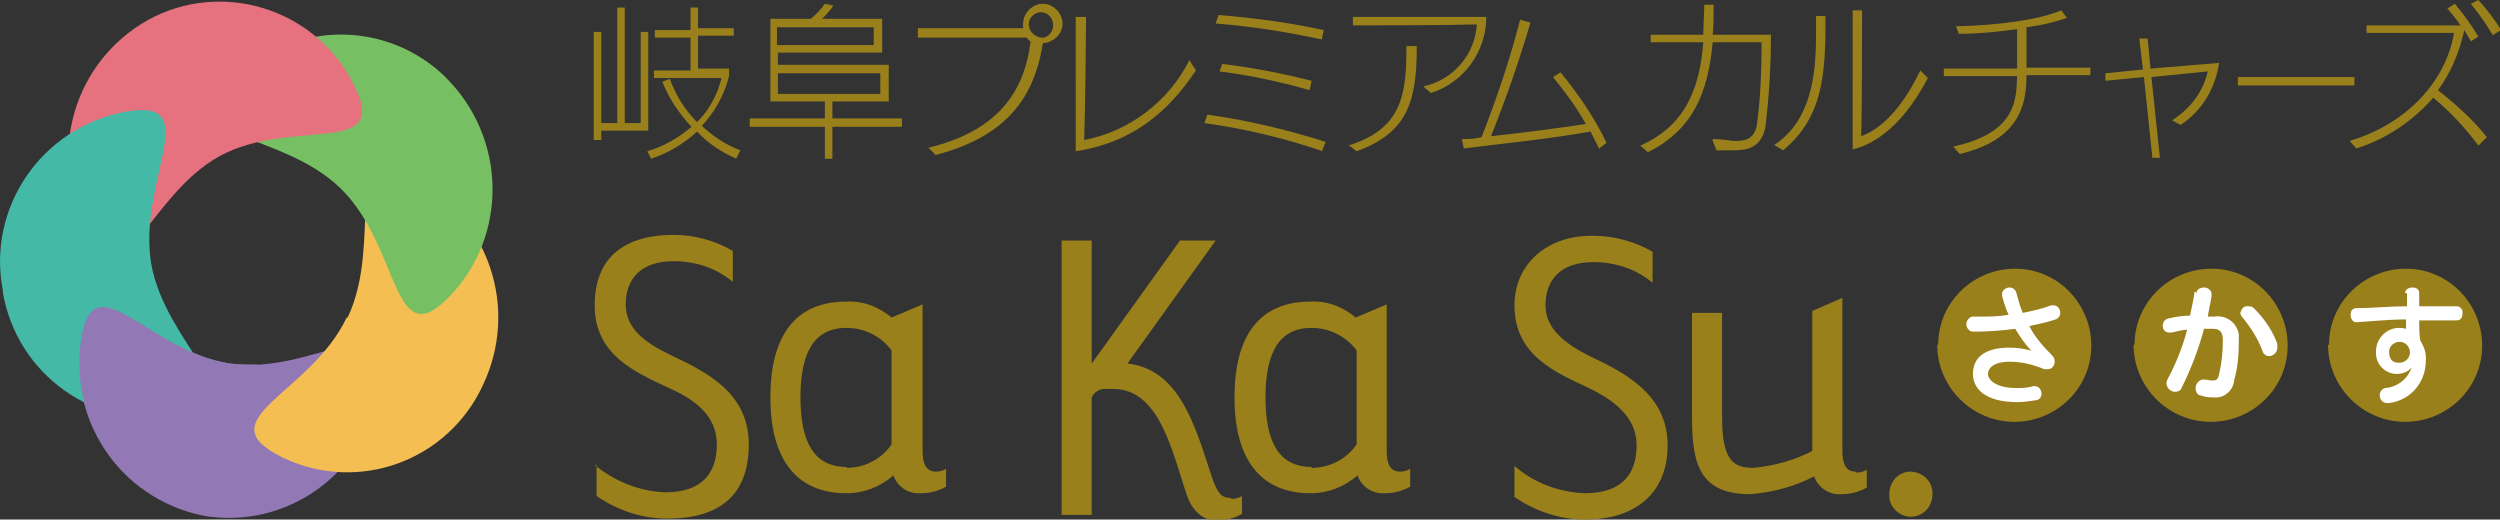 <svg xmlns="http://www.w3.org/2000/svg" viewBox="0 0 266.1 55.3"><rect x="0" y="0" width="266.1" height="55.3" fill="#333333" stroke="none"/><defs><style>.cls-1{fill:#9a801b}.cls-4{fill:#9279b5}</style></defs><g id="_レイヤー_1" data-name="レイヤー_1"><path class="cls-1" d="M206.3 36.7c0-4.5 3.7-8.1 8.2-8.1 4.5 0 8.1 3.7 8.1 8.2 0 4.5-3.7 8.1-8.2 8.1-4.5 0-8.2-3.7-8.2-8.2zm20.9 0c0-4.5 3.7-8.1 8.2-8.1 4.5 0 8.1 3.7 8.1 8.2 0 4.5-3.7 8.1-8.2 8.1-4.5 0-8.2-3.7-8.2-8.2zm20.7 0c0-4.5 3.7-8.1 8.2-8.1 4.5 0 8.1 3.7 8.1 8.2 0 4.5-3.7 8.1-8.2 8.1-4.5 0-8.2-3.7-8.2-8.2z"/><path d="M216.2 37.3c-.7-.7-1.2-1.5-1.7-2.3-1.5.2-3 .3-4.5.3-.4 0-.7-.4-.7-.8s.3-.7.6-.8h.6c1.1 0 2.2 0 3.3-.2-.3-.6-.5-1.3-.7-2v-.2c0-.4.4-.7.8-.7.3 0 .6.2.7.5.2.7.4 1.5.7 2.2 1-.2 2-.4 3-.8h.3c.4 0 .7.4.7.8 0 .3-.2.6-.5.7-.9.3-1.8.5-2.8.7.6 1.2 1.5 2.2 2.4 3.1.2.2.3.4.3.7 0 .4-.3.8-.7.8h-.4c-1.2-.5-2.4-.8-3.7-.8-1.7 0-2.3.7-2.3 1.3s.8 1.5 3 1.5c.6 0 1.2 0 1.8-.2h.2c.4 0 .7.4.7.8s-.3.7-.6.7c-.7.1-1.3.2-2 .2-3.2 0-4.7-1.3-4.7-3s1.2-2.8 3.9-2.8c.7 0 1.5.1 2.2.3zm17.6-6.1c0-.4.4-.6.8-.6s.8.3.8.7v.2c-.1.7-.3 1.5-.4 2.2h.7c1.2-.2 2.4.6 2.6 1.9v.7c0 1.4-.1 2.8-.5 4.2-.1 1.1-1.1 1.9-2.1 1.8-.5 0-.9 0-1.4-.2-.4 0-.6-.4-.6-.8s.3-.8.7-.9h.2c.3 0 .6.1.9.1.4 0 .6-.1.7-.7.3-1.2.4-2.4.4-3.6 0-.8-.3-1.2-1-1.2h-1c-.6 2.2-1.4 4.3-2.4 6.3-.1.3-.4.4-.7.4-.4 0-.8-.3-.9-.8 0-.2 0-.3.1-.5.9-1.7 1.6-3.4 2.1-5.3-.6 0-1.1.2-1.7.3h-.2c-.4 0-.7-.3-.7-.7 0-.4.2-.7.6-.8.8-.2 1.6-.3 2.3-.3.2-.9.4-1.8.5-2.6m4.9 2.3c0-.4.4-.8.8-.7.2 0 .4 0 .6.2 1.1 1.1 2 2.4 2.5 3.8v.4c0 .5-.4.9-.9.9-.3 0-.6-.2-.7-.6-.5-1.3-1.2-2.4-2.1-3.5-.2-.2-.2-.4-.3-.6m17.6-2c0-.4.4-.6.8-.6s.7.2.7.6v1.4h4c.4 0 .7.4.6.8 0 .4-.2.7-.6.7h-4c0 .7 0 1.4.1 2.1.4.7.7 1.4.6 2.2 0 2.3-1.6 4.2-3.9 4.5h-.2c-.5 0-.8-.4-.8-.8s.2-.7.6-.8c1.3-.1 2.4-1 2.8-2.2-.4.5-1 .7-1.6.7-1.2 0-2.2-1-2.2-2.2v-.2c0-1.3 1-2.4 2.3-2.5.3 0 .6 0 .9.1v-1c-1.8 0-3.7.2-5.3.3-.4 0-.6-.4-.6-.8s.2-.7.6-.7c1.7 0 3.5-.2 5.4-.2v-1.4zm-.8 7.4c.6.1 1.2-.3 1.3-.9.1-.6-.3-1.2-.9-1.3-.6-.1-1.2.3-1.3.9v.2c0 .6.3 1.1.9 1.1" fill="#fff"/><path class="cls-1" d="M64 13.9v1h-.8V3.4h.8v9.7h1.7V.8h.8v12.3h1.7V3.4h.8v10.5h-5.1zm14.4 3c-1.6-.7-3-1.6-4.2-2.9-1.4 1.3-3.1 2.3-4.9 2.9l-.4-.8c1.7-.5 3.3-1.4 4.7-2.6-1.3-1.4-2.4-3-3.1-4.8l.8-.3c.6 1.7 1.6 3.3 2.9 4.6 1.3-1.3 2.2-3 2.6-4.7h-7.2v-.8h3.9V4h-3.8v-.8h3.8V.8h.8V3h3.8v.8h-3.8v3.5h3.3v.8c-.5 2-1.5 3.8-2.9 5.3 1.2 1.1 2.5 2 4.1 2.6l-.4.8zm10.2-3.4v3.4h-.8v-3.4h-8v-.9h8v-1.8H82V2h4.3c.6-.5 1.1-1 1.5-1.6l.9.2c-.3.5-.8 1-1.2 1.4h6.4v3.6H82.8v1.3h11.8v3.9h-6v1.8H96v.9h-7.4zM93 2.9H82.7v1.9H93V2.9zm.7 4.9H82.8V10h10.9V7.8zm4.8 8c7.4-1.7 10.5-5.7 11.2-11.4-.2-.1-.3-.2-.4-.4H97.7V3h11.2v-.5c0-1.1 1-2.1 2.1-2.1s2.1 1 2.1 2.1-.9 2-2.1 2.1c-1 6.5-4.6 10.1-11.4 11.9l-.8-.8zm12.3-14.5c-.7 0-1.3.6-1.3 1.3 0 .7.6 1.3 1.3 1.4s1.3-.6 1.3-1.3c0-.8-.6-1.4-1.3-1.4m16.5 6.2c-2 2.9-5.5 7.5-12.8 8.6V1.8h1.1c0 1.6-.1 10.6-.2 13.1 4.8-.9 9-4.1 11.2-8.5l.7 1.1zm13.5 8.6c-4.1-1.4-8.3-2.4-12.6-3l.3-.9c4.3.6 8.5 1.6 12.6 2.9l-.4 1zm-.1-11.9c-3.7-.8-7.5-1.4-11.3-1.7l.3-.9c3.8.3 7.5.8 11.2 1.6l-.2 1zm-1.3 5.4c-3.1-.9-6.4-1.6-9.6-2l.3-.8c3.2.4 6.4 1 9.5 1.8l-.2 1zm4.1 5.9c5.8-1.8 6.2-5.5 6.2-10.6h1.1c0 5.8-.9 9.2-6.4 11.2l-.9-.7zm8-6.3c3.2-.7 5.5-3.4 5.7-6.6-1.3 0-1.9.1-13.2.1v-.9h14.2c0 3.7-2.4 7-5.9 8.1l-.8-.7zm18.7 6.6l-.9-1.8c-4.4.8-10.4 1.4-13.5 1.8l-.2-1c.7 0 1.3 0 2.1-.2 1.6-4.1 3-8.2 4.1-12.5l1.1.3c-1.2 4.1-2.6 8.1-4.2 12.1 3.8-.4 8.1-1 10.1-1.3-1-1.8-2.2-3.4-3.5-5l.8-.5c1.9 2.3 3.6 4.8 4.9 7.5l-.9.7zm12.1-1c.7 0 1.5.1 2.2.2 1 0 2.2 0 2.5-1.7.4-2.9.5-5.9.5-8.8h-5.2c-.5 5.4-2.1 9.3-6.9 11.7l-.8-.7c4.7-2.1 6.3-5.9 6.7-11h-5.6v-.8h5.6c0-1 .1-2.1.1-3.2h1c0 1.2 0 2.2-.1 3.2h6.2c0 3.3-.2 6.6-.6 9.9-.5 2.3-2.2 2.4-3.5 2.4h-1.7l-.4-1zm6.6.6c3.9-2.6 4.4-7.5 4.4-11.7v-2h1V3c0 6.3-.9 10-4.5 13l-1-.6zm8.3-14.3h1c0 1.7 0 10.6-.1 13.4 3-1.1 5.1-4.5 6.3-7l.8.8c-1.5 2.9-4.2 6.7-8 7.6V1.1zM215.7 8v.2c0 4.5-2.2 7-7.1 8.2l-.7-.8c6.9-1.5 6.7-5.2 6.8-7.5h-7.8v-.8h7.8V3.1c-2.1.3-4.2.5-6.2.5l-.3-.8c4.5-.1 8.9-.7 11.2-1.7l.6.8c-1.4.5-2.8.8-4.3 1v4.3h6.8V8h-6.8zm13.4 8.8l-.9-8.6-4.1.4v-.8l4-.4-.4-3.3h.9l.3 3.2 7.3-.6c-.4 2.7-1.8 5.1-4.1 6.6l-.9-.5c1.9-1.2 3.3-3 3.8-5.2l-6 .6.9 8.6h-1zm9.1-8.6h12.4v.9h-12.4zm25.6 7.3c-1.4-1.9-3-3.6-4.8-5.1-2.2 2.5-5 4.4-8.2 5.4l-.7-.8c6.7-2 10.4-7 11.1-11.5h-9.3v-.8h10c-.4-.6-.9-1.2-1.4-1.8l.8-.5c.9 1.1 1.8 2.3 2.5 3.5l-.8.5c-.2-.4-.5-.8-.7-1.2-.5 2.3-1.4 4.5-2.8 6.4 1.9 1.5 3.7 3.1 5.2 5l-.9.9zm1.5-11.8c-.7-1.2-1.5-2.3-2.3-3.3l.8-.4c.9 1 1.7 2 2.4 3.2l-.8.5z"/><path class="cls-4" d="M24.5 38.7C33.3 40 41.6 32 40.4 41c-1.1 8.8-9.2 15.1-18 14h-.1c-8.9-1.4-15-9.7-13.7-18.6 1.2-9 7.1 1 15.9 2.3"/><path d="M37 33.8c3.9-8.2-1-18.8 7-14.8 8 4.1 11.3 13.8 7.4 22-3.7 8-13.1 11.5-21.1 7.8-.1 0-.2-.1-.4-.2-8-4 3.1-6.6 7-14.8" fill="#f4be52"/><path d="M36.3 20.1c-6.4-6.3-17.7-4.9-11.6-11.4 6-6.4 16-6.7 22.4-.8l.4.4c6.4 6.4 6.6 16.7.4 23.2-6.2 6.5-5.2-5.1-11.6-11.4" fill="#76bf63"/><path d="M23.4 16.6c-7.8 4.3-10 15.7-14.2 7.7-4.2-8-1.3-17.8 6.6-22.2C23.5-2.1 33.2.8 37.4 8.5c0 .1.1.2.2.4 4.2 8-6.4 3.5-14.2 7.7" fill="#e6727f"/><path d="M16.1 28.1c1.6 8.9 11.6 14.6 2.8 16.2C10.1 45.8 1.8 39.9.3 31.1v-.2c-1.7-8.8 4.1-17.3 13-19 8.7-1.6 1.3 7.2 2.8 16.2" fill="#44b9a6"/><path class="cls-4" d="M24.5 38.7c-8.8-1.3-14.7-11.3-15.9-2.3-.8 5.9 1.6 11.9 6.4 15.5l12.4-13.1c-.9 0-1.9 0-2.8-.1"/><path class="cls-1" d="M63.3 49.5c2.1 1.7 4.7 2.8 7.5 2.9 3.9 0 5.5-2 5.5-5.1s-2.4-4.8-5.1-6c-3.6-1.7-7.9-3.5-7.9-8.8s3.4-7.5 8.4-7.5c2.2 0 4.4.6 6.3 1.7V30c-1.8-1.5-4-2.2-6.3-2.2-3.6 0-5.1 2-5.1 4.6s2.1 4.1 4.8 5.4c3.8 1.8 8.3 4 8.3 9.5s-3.2 7.9-8.7 7.9c-2.7 0-5.3-.9-7.5-2.4v-3.3zm36.3.7c-1 0-1.4-.8-1.4-2.2V32.4l-3.3 1.4c-1.3-1.1-3-1.8-4.8-1.7-5.5 0-8.1 3.7-8.1 10.2s2.7 10.2 8.1 10.2c1.9 0 3.6-.7 5-1.9.4 1.2 1.6 2 2.9 1.9.9 0 1.8-.2 2.7-.7v-1.9c-.3.2-.7.3-1.1.3m-9.5-.5c-3.5 0-4.9-2.7-4.9-7.4s1.4-7.4 4.9-7.4c1.9 0 3.7.9 4.8 2.4v10c-1.1 1.6-2.9 2.5-4.8 2.5m58.9.4c-1 0-1.4-.8-1.4-2.2V32.4l-3.3 1.4c-1.3-1.1-3-1.8-4.8-1.7-5.5 0-8.1 3.7-8.1 10.2s2.7 10.2 8.1 10.2c1.9 0 3.6-.7 5-1.9.4 1.2 1.6 2 2.9 1.9.9 0 1.8-.2 2.7-.7v-1.9c-.3.2-.7.3-1.1.3m-9.4-.5c-3.5 0-4.9-2.7-4.9-7.4s1.4-7.4 4.9-7.4c1.9 0 3.7.9 4.8 2.4v10c-1.1 1.6-2.9 2.5-4.8 2.5"/><path class="cls-1" d="M131 53c-1 0-1.4-.5-2-2.2-1.7-5.1-3.3-11.4-8.9-12.1h-.1l9.4-13.1h-3.8l-9.4 13.1V25.6H113v29.2h3.2V42.3c.2-.5.7-.8 1.2-.9h1.1c5 0 6.3 6.9 7.8 11.2.4 1.3 1.4 2.8 3.2 2.8.9 0 1.8-.2 2.7-.7v-1.9c-.3.2-.7.3-1.1.3m30.1-3.5c2.1 1.8 4.7 2.8 7.5 2.9 3.9 0 5.5-2 5.5-5.1 0-3-2.4-4.8-5.1-6.1-3.6-1.7-7.9-3.5-7.9-8.8 0-4.4 3.5-7.5 8.4-7.4 2.2 0 4.4.6 6.3 1.7v3.3c-1.8-1.5-4-2.2-6.3-2.2-3.6 0-5.1 2-5.1 4.6 0 2.5 2.1 4.1 4.7 5.4 3.8 1.8 8.3 4.1 8.3 9.5 0 4.9-3.2 7.9-8.8 7.9-2.7 0-5.3-.9-7.5-2.4v-3.3zm36.3.6c-1 0-1.4-.8-1.4-2.2V31.7l-3.2 1.4V48c-1.9 1-4.1 1.6-6.3 1.8-2 0-3.3-.7-3.3-5.3V33.3h-3.2v11.2c0 5 .9 8.1 6.2 8.1 2.4-.2 4.7-.8 6.8-1.9.4 1.2 1.6 2 2.9 1.9.9 0 1.8-.2 2.7-.7V50c-.3.2-.7.3-1.1.3m5.8 4.7c-1.2 0-2.3-1-2.3-2.2v-.2c0-1.3.9-2.3 2.1-2.4h.1c1.3 0 2.4 1 2.4 2.3 0 1.4-.9 2.4-2.2 2.5h-.2"/></g></svg>